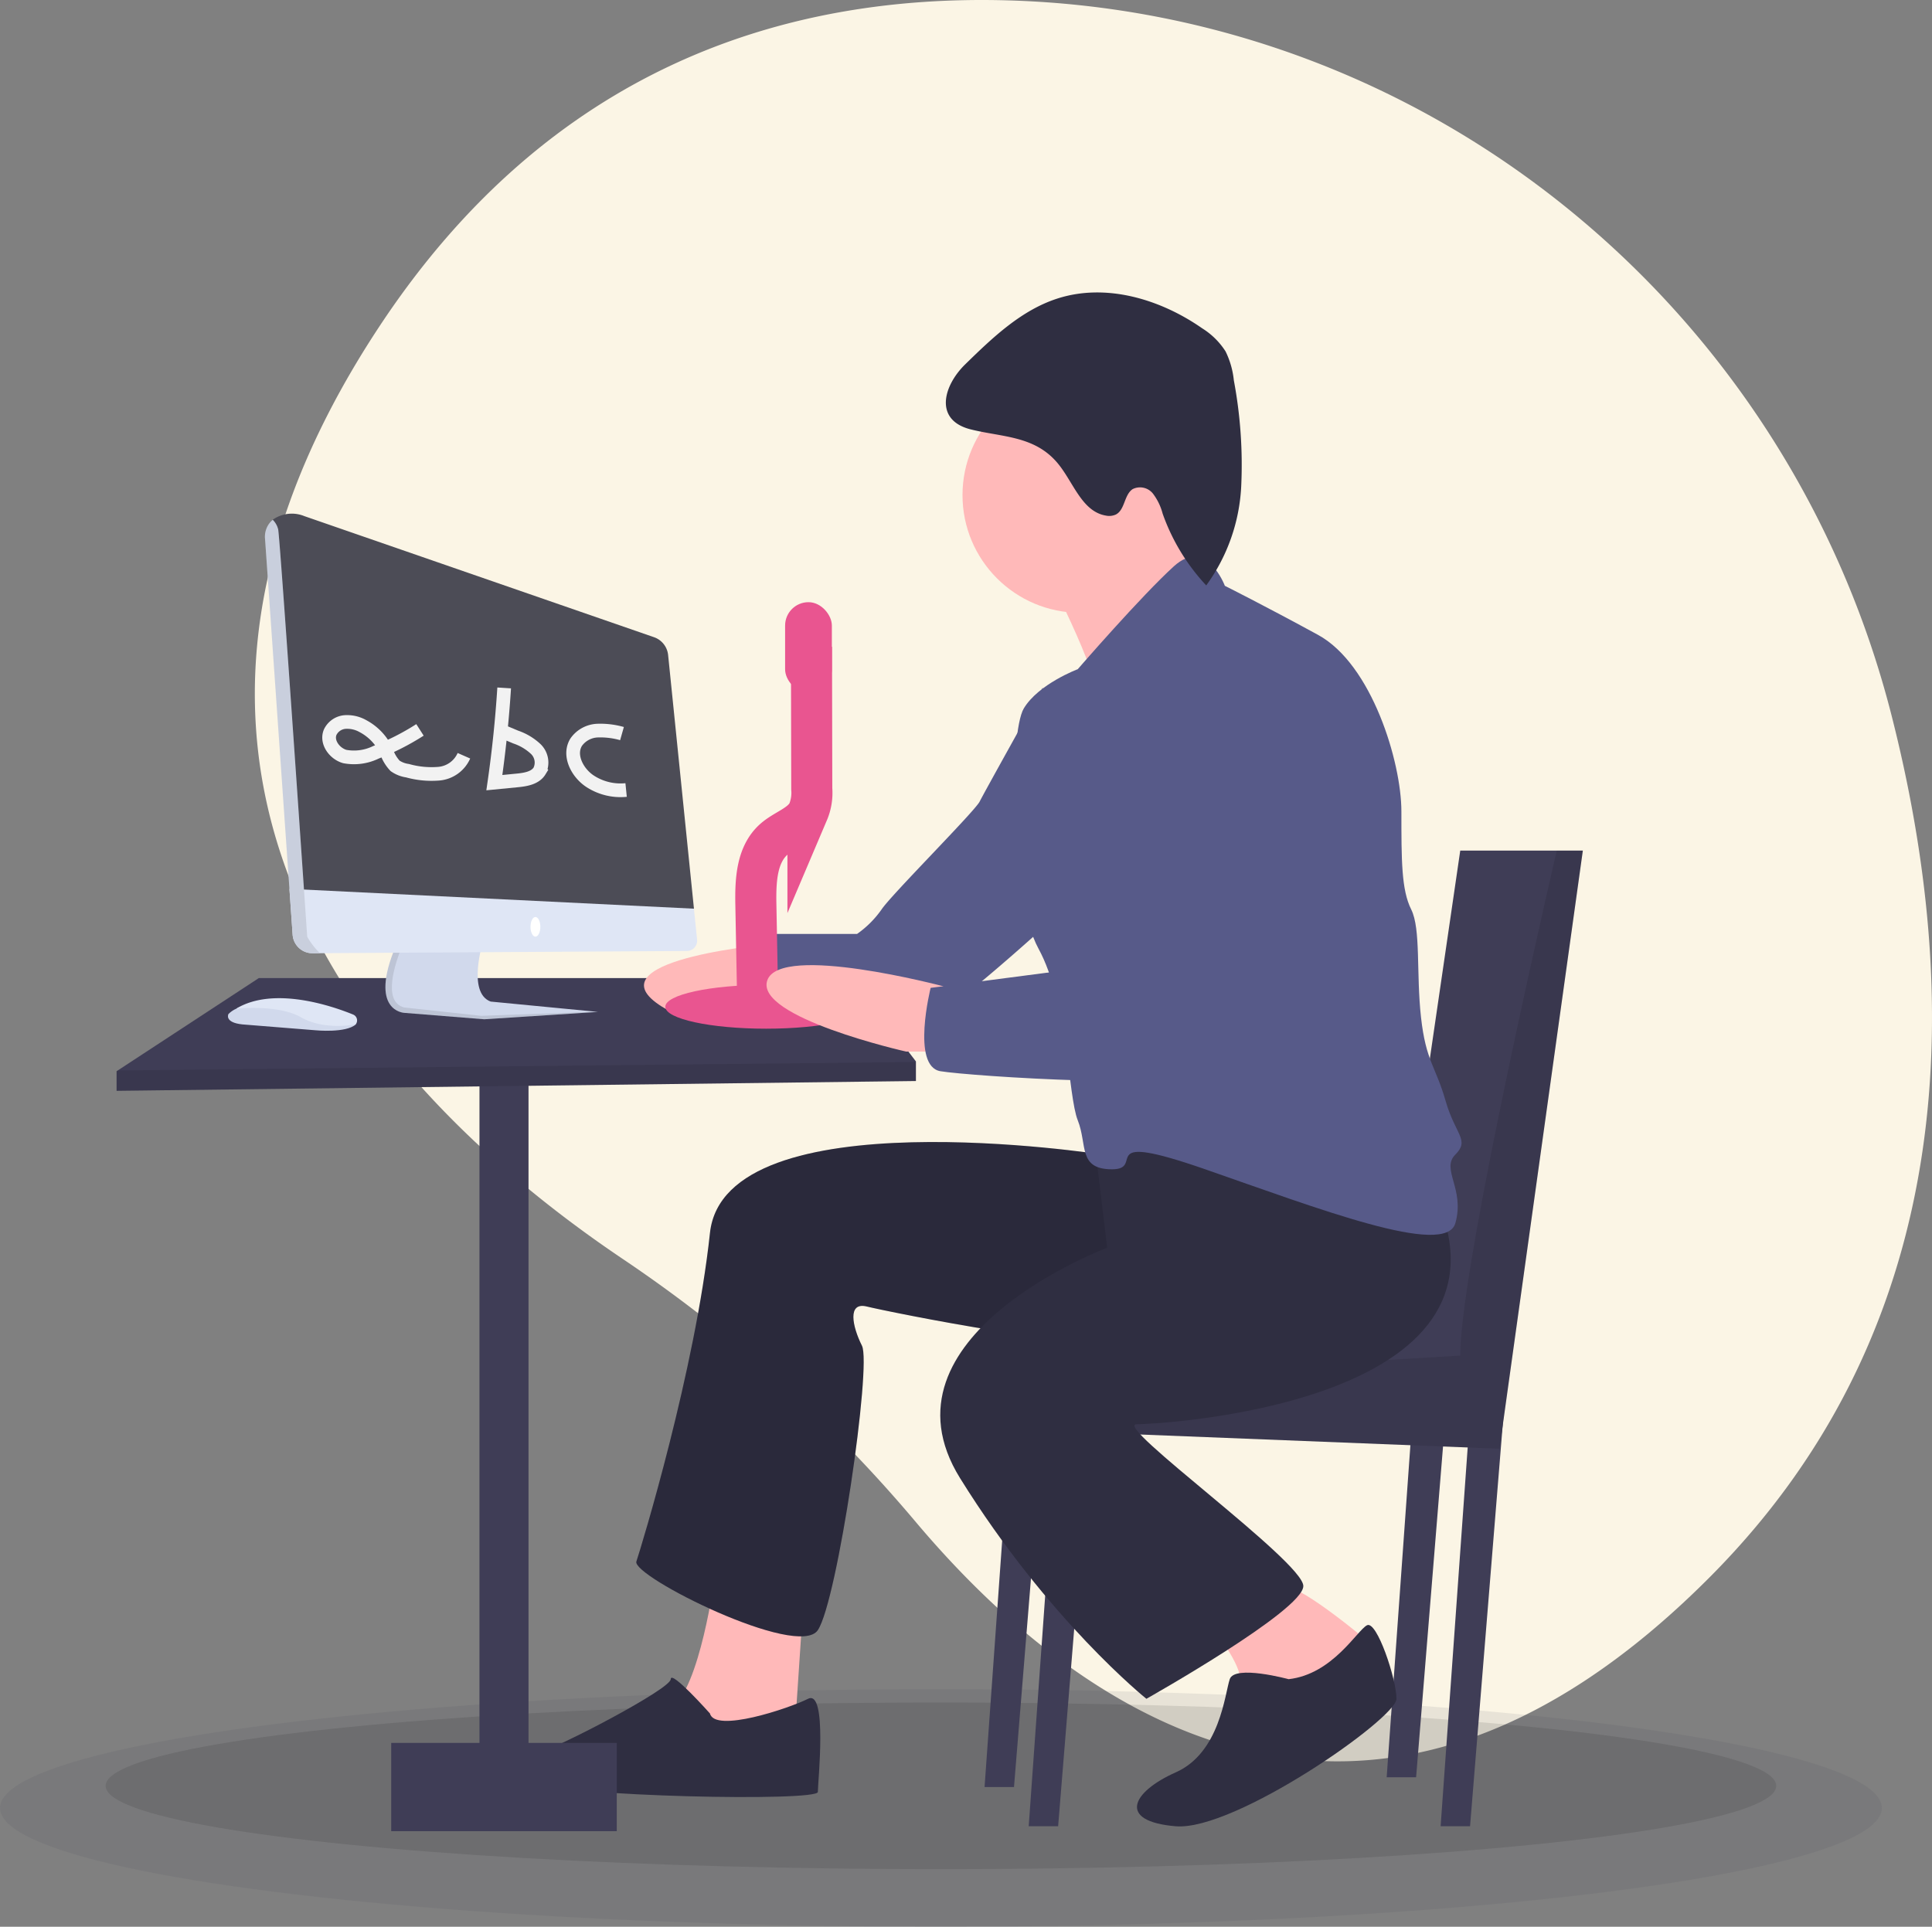 <svg xmlns="http://www.w3.org/2000/svg" width="282.259" height="281.547" viewBox="0 0 282.259 281.547"><rect x="0" y="0" width="282.259" height="281.547" fill="#808080" stroke="none"/><path d="M542.85,153.131C527.67,93.439,475.218,50.35,413.651,48.622c-32.549-.914-66.8,9.881-91.736,47.657-44.577,67.528,2.739,114.192,35.727,136.365a206.412,206.412,0,0,1,42.665,38.347c22.282,26.441,65.148,59.3,116.2,7.816C553.51,241.493,552.963,192.891,542.85,153.131Z" transform="translate(-266.495 -48.569)" fill="#fbf5e5"/><ellipse cx="137.467" cy="17.359" rx="137.467" ry="17.359" transform="translate(0 246.83)" fill="#3f3d56" opacity="0.1"/><ellipse cx="122.037" cy="12.176" rx="122.037" ry="12.176" transform="translate(15.43 248.778)" opacity="0.1"/><rect width="7.164" height="108.898" transform="translate(70.05 157.963)" fill="#3f3d56"/><path d="M165.352,419.724v2.866L48.573,424.023v-2.866l.165-.108,20.612-13.5h86.688Z" transform="translate(-31.539 -264.627)" fill="#3f3d56"/><path d="M484.8,441.813s-25.792,2.149-17.194,8.6,17.194-4.3,17.194-4.3Z" transform="translate(-371.768 -303.91)" fill="#ffb9b9"/><path d="M165.352,442.521v2.78L48.573,446.734v-2.866l.165-.108Z" transform="translate(-31.539 -287.338)" opacity="0.1"/><path d="M554.192,337.352l.627-2.352s-8.508,15.248-9.224,16.681-12.9,13.612-14.329,15.762a14.638,14.638,0,0,1-3.582,3.582H514.071s-2.866,9.314,1.433,10.03,17.911,3.582,20.777,3.582,20.777-16.478,20.777-16.478Z" transform="translate(-402.468 -234.555)" fill="#575a89"/><path d="M432.868,586.718l-4.3,60.181h4.3l5.015-61.613Z" transform="translate(-278.278 -380.037)" fill="#3f3d56"/><path d="M582.006,566.288l-4.3,60.181h4.3l5.015-61.613Z" transform="translate(-375.117 -366.772)" fill="#3f3d56"/><path d="M604.479,586.718l-4.3,60.181h4.3l5.015-61.613Z" transform="translate(-389.709 -380.037)" fill="#3f3d56"/><path d="M414.481,570.374l-4.3,60.181h4.3l5.015-61.613Z" transform="translate(-266.339 -369.425)" fill="#3f3d56"/><path d="M502.894,354.427l-12.179,87.405-72.36-2.866.487-8.067.946-15.575,55.882,2.866,9.314-63.763Z" transform="translate(-271.646 -230.137)" fill="#3f3d56"/><path d="M700.45,403l-12.179,87.4-72.36-2.866.487-8.067c15.1.58,66.141-2.679,66.141-2.679,0-11.434,10.044-56.2,14.1-73.793Z" transform="translate(-469.202 -278.706)" opacity="0.1"/><path d="M482.413,705.359s-2.149,16.478-6.448,19.344,17.911,6.448,17.911,6.448l1.433-21.493Z" transform="translate(-377.974 -475.036)" fill="#ffb9b9"/><path d="M701.716,715.177s3.582,4.3,4.3,7.164,11.463,4.3,11.463,4.3l7.881-8.6s-10.03-8.6-12.9-8.6S701.716,715.177,701.716,715.177Z" transform="translate(-524.917 -477.689)" fill="#ffb9b9"/><circle cx="17.194" cy="17.194" r="17.194" transform="translate(140.619 55.155)" fill="#ffb9b9"/><path d="M634.3,270.18s8.6,16.478,7.164,19.344,18.627-13.612,18.627-13.612-7.164-11.463-7.164-15.045S634.3,270.18,634.3,270.18Z" transform="translate(-481.141 -186.01)" fill="#ffb9b9"/><path d="M530.719,523.029s-55.166-8.6-57.315,11.463-10.03,45.852-10.747,48,23.642,14.329,26.508,10.03,7.881-38.687,6.448-41.553-2.149-6.448.716-5.732,34.389,7.164,40.837,5.015,22.926-30.807,22.926-30.807Z" transform="translate(-369.682 -354.32)" fill="#2f2e41"/><path d="M530.719,523.029s-55.166-8.6-57.315,11.463-10.03,45.852-10.747,48,23.642,14.329,26.508,10.03,7.881-38.687,6.448-41.553-2.149-6.448.716-5.732,34.389,7.164,40.837,5.015,22.926-30.807,22.926-30.807Z" transform="translate(-369.682 -354.32)" opacity="0.1"/><path d="M611.51,508.675l2.149,17.911s-34.389,12.9-21.493,33.672S619.39,592.5,619.39,592.5s22.926-12.9,22.926-16.478-27.941-23.642-24.359-23.642,55.165-2.866,44.419-31.523S611.51,508.675,611.51,508.675Z" transform="translate(-451.905 -344.264)" fill="#2f2e41"/><path d="M439.018,752.892s-5.732-6.448-5.732-5.015-16.478,10.03-19.344,10.747-7.164,2.149-1.433,4.3,42.27,2.866,42.27,1.433,1.433-15.045-1.433-13.612S439.734,755.758,439.018,752.892Z" transform="translate(-335.295 -502.509)" fill="#2f2e41"/><path d="M693.394,733.592s-7.881-2.149-8.6,0-1.433,10.747-7.881,13.612-8.6,7.164,0,7.881,32.24-15.762,32.24-18.627-2.866-11.463-4.3-10.747S699.842,732.875,693.394,733.592Z" transform="translate(-505.132 -488.223)" fill="#2f2e41"/><rect width="32.956" height="12.896" transform="translate(57.154 254.682)" fill="#3f3d56"/><path d="M650.842,284.817s-2.682-7.171-7.431-2.869S629.349,297,629.349,297s-5.732,2.149-7.881,5.731-2.149,27.225,2.149,35.106,4.3,21.493,5.732,25.075,0,7.164,5.015,7.164-2.866-5.731,13.612,0,35.105,12.9,36.538,7.881-2.149-7.881,0-10.03,0-2.866-1.433-7.881-2.866-5.731-3.582-12.179,0-12.9-1.433-15.762-1.433-7.164-1.433-14.329-4.3-21.493-12.179-25.792S650.842,284.817,650.842,284.817Z" transform="translate(-471.894 -199.214)" fill="#575a89"/><path d="M594.448,180.925c3.994-3.9,8.191-7.922,13.507-9.62,7.1-2.266,15.007.112,21.116,4.374a10.856,10.856,0,0,1,3.4,3.359,12.381,12.381,0,0,1,1.211,4.227,66.823,66.823,0,0,1,1.079,15.5,26.823,26.823,0,0,1-5.11,14.475,29.9,29.9,0,0,1-6.369-10.492,8.332,8.332,0,0,0-1.422-2.932,2.411,2.411,0,0,0-2.943-.657c-1.278.823-1.118,3.02-2.467,3.72a2.348,2.348,0,0,1-1.475.155c-3.518-.606-4.744-4.917-7.034-7.656-3.375-4.037-8.1-3.782-12.713-4.942C589.877,189.087,591.2,184.095,594.448,180.925Z" transform="translate(-453.424 -127.696)" fill="#2f2e41"/><ellipse cx="14.727" cy="3.202" rx="14.727" ry="3.202" transform="translate(97.2 143.913)" fill="#e95590"/><path d="M512.727,371.045l-.288-15.244c-.064-3.41.057-7.275,2.593-9.557,1.6-1.442,4.011-2.061,5.016-3.968a7.277,7.277,0,0,0,.556-3.441l-.041-20.75" transform="translate(-402.008 -223.572)" fill="none" stroke="#e95590" stroke-miterlimit="10" stroke-width="6"/><rect width="6.83" height="13.233" rx="3.415" transform="translate(114.702 87.993)" fill="#e95590"/><path d="M542.7,453.818s-23.745-6.3-25.682-.881,20.273,10.433,20.273,10.433h9.314Z" transform="translate(-404.912 -309.706)" fill="#ffb9b9"/><path d="M635.117,325.363s-10.746,7.881-13.612,19.344-5.015,23.642-5.015,23.642l-32.956,4.3s-2.866,11.463,1.433,12.179,36.538,2.866,41.553,0,22.21-38.687,21.493-42.27S645.863,326.079,635.117,325.363Z" transform="translate(-447.571 -228.297)" fill="#575a89"/><path d="M360.922,451.068l11.641.934,16.6-1.078-.289-.027L373.5,449.415c-3.521-1.293-1.078-8.911-1.078-8.911l-11.782.6-.937.047C355.533,450.925,360.922,451.068,360.922,451.068Z" transform="translate(-301.813 -303.061)" fill="#d1d9ec"/><path d="M360.922,452.178l11.641.934,16.6-1.078-.289-.027-16.778.6-11.246-1.222c-3.191-.839-1.364-6.38-.213-9.174l-.937.047C355.533,452.034,360.922,452.178,360.922,452.178Z" transform="translate(-301.813 -304.17)" opacity="0.1"/><path d="M310.468,266.03l3.487,50.554v6.1c.106,1.534.835,4.2,2.373,4.193l2.856-2.45H370.61c.885-.006-2.091-1.3-2.179-2.179l3.606-1.883L368.263,283.3a3.089,3.089,0,0,0-2.061-2.606L315.112,263a4.816,4.816,0,0,0-4.615.532C309.738,264.163,310.38,264.771,310.468,266.03Z" transform="translate(-270.653 -187.584)" fill="#4c4c56"/><path d="M318.134,418.944l.467,6.7a2.91,2.91,0,0,0,2.923,2.709l1.081-.007,53.6-.325a1.5,1.5,0,0,0,1.486-1.653l-.461-4.527Z" transform="translate(-275.85 -289.061)" fill="#dfe6f5"/><ellipse cx="0.719" cy="1.437" rx="0.719" ry="1.437" transform="translate(77.505 133.995)" fill="#fff"/><path d="M311.2,469.912s-14.659-5.533-18.611-1.509c0,0-.647,1.222,2.012,1.509l10.743.862S309.76,471.206,311.2,469.912Z" transform="translate(-259.216 -320.224)" fill="#d1d9ec"/><path d="M313.018,466.893c-2.88-1.176-11.549-4.221-17.095-.852,0,0,6.137-.68,9.509,1.269s7.976,1.022,7.976,1.022l.069-.122a.93.93,0,0,0-.46-1.317Z" transform="translate(-261.428 -318.644)" fill="#dfe6f5"/><path d="M307.946,268l4.026,57.785a2.91,2.91,0,0,0,2.923,2.709l1.081-.007a10.345,10.345,0,0,1-1.874-2.419s-3.952-58.062-4.24-59.5a2.926,2.926,0,0,0-.8-1.421A3.255,3.255,0,0,0,307.946,268Z" transform="translate(-269.22 -189.196)" fill="#dfe6f5"/><path d="M307.946,268l4.026,57.785a2.91,2.91,0,0,0,2.923,2.709l1.081-.007a10.345,10.345,0,0,1-1.874-2.419s-3.952-58.062-4.24-59.5a2.926,2.926,0,0,0-.8-1.421A3.255,3.255,0,0,0,307.946,268Z" transform="translate(-269.22 -189.196)" opacity="0.1"/><path d="M347.943,350.557a36.487,36.487,0,0,1-6.437,3.275,7.293,7.293,0,0,1-4.552.616c-1.5-.426-2.731-2.108-2.132-3.549A2.644,2.644,0,0,1,337,349.406a4.68,4.68,0,0,1,2.658.629,7.773,7.773,0,0,1,3.364,3.57,5.755,5.755,0,0,0,1.283,2.207,4.188,4.188,0,0,0,1.817.707,13.014,13.014,0,0,0,4.635.434,4.418,4.418,0,0,0,3.605-2.617" transform="translate(-286.585 -243.902)" fill="none" stroke="#f2f2f2" stroke-miterlimit="10" stroke-width="2"/><path d="M404.946,335.217q-.441,6.946-1.434,13.842l3.334-.326c1.229-.12,2.635-.346,3.279-1.4a2.753,2.753,0,0,0-.546-3.17,8.059,8.059,0,0,0-2.936-1.763l-1.739-.73" transform="translate(-331.288 -234.695)" fill="none" stroke="#f2f2f2" stroke-miterlimit="10" stroke-width="2"/><path d="M443.477,353.4a11.584,11.584,0,0,0-3.6-.434,4.012,4.012,0,0,0-3.085,1.677c-1.191,1.9.142,4.486,2.014,5.718a8.138,8.138,0,0,0,5.272,1.283" transform="translate(-352.605 -246.205)" fill="none" stroke="#f2f2f2" stroke-miterlimit="10" stroke-width="2"/></svg>